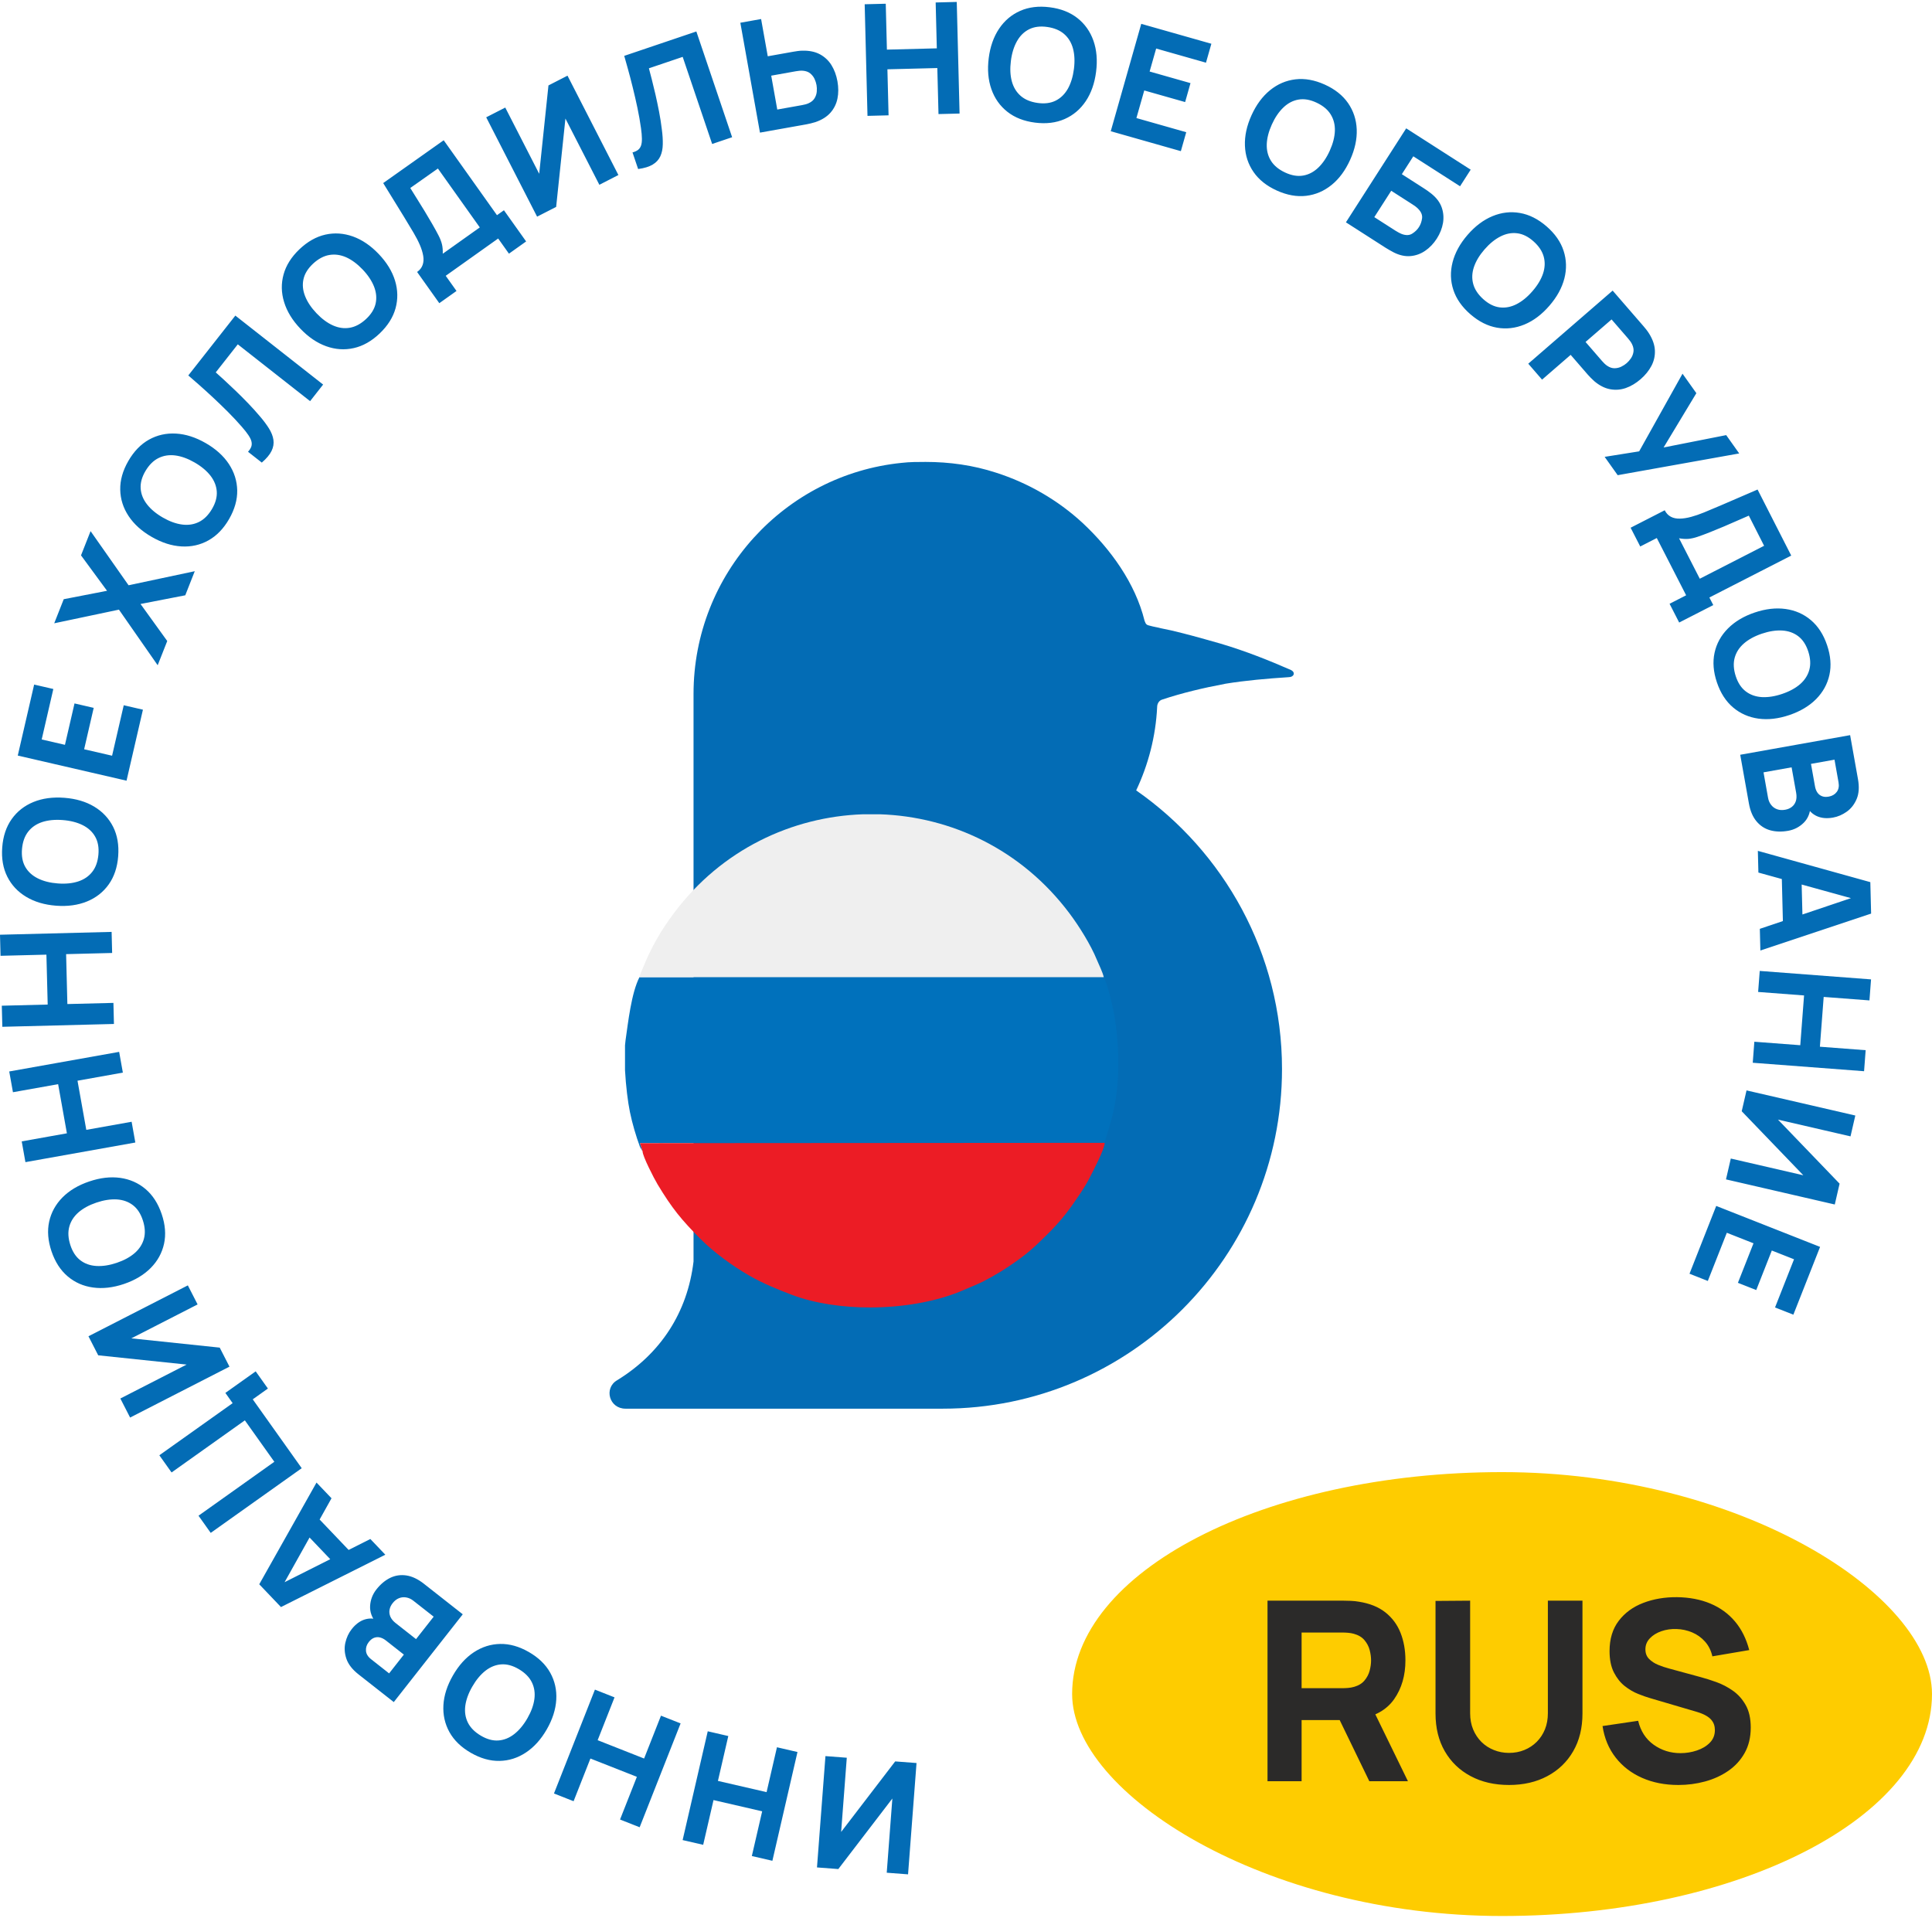 <?xml version="1.0" encoding="UTF-8"?> <svg xmlns="http://www.w3.org/2000/svg" xmlns:xlink="http://www.w3.org/1999/xlink" xmlns:xodm="http://www.corel.com/coreldraw/odm/2003" xml:space="preserve" width="277px" height="275px" version="1.1" style="shape-rendering:geometricPrecision; text-rendering:geometricPrecision; image-rendering:optimizeQuality; fill-rule:evenodd; clip-rule:evenodd" viewBox="0 0 1105.54 1095.34"> <defs> <style type="text/css"> .fil1 {fill:#FECC00} .fil3 {fill:#0071BC} .fil4 {fill:#EC1C25} .fil5 {fill:#EFEFEF} .fil2 {fill:#2B2A29;fill-rule:nonzero} .fil0 {fill:#036CB5;fill-rule:nonzero} </style> </defs> <g id="Слой_x0020_1">  <g id="_2498437665680"> <path class="fil0" d="M472.34 1003.83l-4.84 63.7 12.21 0.93 30.92 -40.36 -3.22 42.46 12.2 0.93 4.85 -63.7 -12.21 -0.93 -30.93 40.37 3.23 -42.47 -12.21 -0.93zm-16 -2.35l-14.36 62.25 -11.76 -2.72 5.91 -25.59 -27.84 -6.43 -5.91 25.6 -11.76 -2.71 14.37 -62.26 11.76 2.72 -5.93 25.68 27.84 6.42 5.93 -25.68 11.75 2.72zm-66.88 -16.37l-23.44 59.44 -11.22 -4.43 9.63 -24.43 -26.58 -10.48 -9.63 24.43 -11.23 -4.42 23.44 -59.44 11.22 4.43 -9.66 24.51 26.58 10.49 9.66 -24.52 11.23 4.42zm-86.85 -40.85c5.53,3.18 9.63,7.14 12.24,11.85 2.63,4.72 3.78,9.87 3.46,15.44 -0.33,5.58 -2.14,11.25 -5.44,16.99 -3.3,5.74 -7.29,10.16 -11.95,13.24 -4.66,3.09 -9.68,4.69 -15.08,4.79 -5.39,0.11 -10.86,-1.44 -16.4,-4.62 -5.54,-3.18 -9.63,-7.14 -12.26,-11.86 -2.61,-4.71 -3.76,-9.86 -3.45,-15.44 0.33,-5.58 2.14,-11.24 5.45,-16.98 3.3,-5.74 7.27,-10.16 11.93,-13.25 4.67,-3.08 9.7,-4.68 15.09,-4.78 5.4,-0.11 10.87,1.44 16.41,4.62zm-5.66 9.85c-3.48,-2.07 -6.84,-3 -10.08,-2.78 -3.23,0.23 -6.25,1.44 -9.08,3.63 -2.8,2.21 -5.32,5.23 -7.53,9.08 -2.22,3.84 -3.54,7.52 -4.01,11 -0.44,3.5 0.04,6.7 1.47,9.6 1.44,2.9 3.9,5.39 7.38,7.46 3.48,2.07 6.84,3 10.07,2.78 3.23,-0.23 6.25,-1.44 9.07,-3.64 2.82,-2.2 5.34,-5.22 7.55,-9.07 2.21,-3.84 3.54,-7.52 4,-11.01 0.45,-3.49 -0.03,-6.68 -1.47,-9.59 -1.43,-2.9 -3.89,-5.39 -7.37,-7.46zm-32.15 -31.43l-39.47 50.23 -20.1 -15.79c-3.58,-2.81 -5.92,-5.79 -7,-8.96 -1.08,-3.18 -1.29,-6.24 -0.61,-9.21 0.68,-2.97 1.88,-5.56 3.62,-7.76 2.21,-2.82 4.68,-4.65 7.4,-5.53 2.74,-0.85 5.45,-0.73 8.16,0.37l-1.37 1.75c-2.63,-3.12 -3.84,-6.42 -3.65,-9.92 0.22,-3.48 1.41,-6.62 3.6,-9.41 2.36,-3 4.99,-5.2 7.88,-6.62 2.9,-1.41 5.98,-1.87 9.24,-1.39 3.27,0.49 6.63,2.06 10.05,4.75l22.25 17.49zm-16.64 1.36l-11.66 -9.15c-1.28,-1.01 -2.64,-1.62 -4.07,-1.86 -1.41,-0.25 -2.81,-0.11 -4.16,0.44 -1.35,0.55 -2.54,1.49 -3.6,2.84 -0.93,1.18 -1.52,2.43 -1.76,3.75 -0.25,1.31 -0.09,2.62 0.46,3.96 0.57,1.3 1.58,2.56 3.04,3.7l11.66 9.16 10.09 -12.84zm-17.06 21.7l-10.32 -8.11c-1.07,-0.84 -2.17,-1.41 -3.3,-1.69 -1.13,-0.29 -2.25,-0.23 -3.35,0.17 -1.1,0.39 -2.13,1.2 -3.1,2.43 -1.2,1.54 -1.75,3.2 -1.61,5 0.13,1.79 1.1,3.4 2.92,4.83l10.32 8.12 8.44 -10.75zm-10.61 -57.16l-59.71 29.96 -12.43 -13.04 32.77 -58.21 8.58 8.99 -28.78 51.47 -1.6 -1.67 52.6 -26.49 8.57 8.99zm-17.71 0.71l-8.16 7.78 -23.27 -24.41 8.16 -7.77 23.27 24.4zm-49.48 -95.8l-8.67 6.17 28.02 39.41 -52.07 37.02 -6.99 -9.83 43.39 -30.86 -16.87 -23.71 -41.94 29.82 -6.99 -9.84 41.94 -29.82 -4.16 -5.86 17.35 -12.34 6.99 9.84zm-45.81 -59.04l-56.87 29.12 5.58 10.9 50.58 5.3 -37.91 19.42 5.58 10.9 56.86 -29.13 -5.58 -10.89 -50.57 -5.31 37.91 -19.41 -5.58 -10.9zm-14.97 -40.8c2.05,6.05 2.5,11.72 1.35,16.98 -1.16,5.27 -3.7,9.9 -7.63,13.87 -3.94,3.97 -9.04,7.02 -15.31,9.15 -6.28,2.12 -12.18,2.79 -17.72,2.02 -5.54,-0.76 -10.37,-2.89 -14.48,-6.38 -4.11,-3.48 -7.2,-8.26 -9.25,-14.31 -2.04,-6.06 -2.5,-11.73 -1.35,-17 1.16,-5.26 3.7,-9.88 7.63,-13.87 3.94,-3.97 9.04,-7.01 15.32,-9.13 6.27,-2.13 12.17,-2.81 17.71,-2.05 5.54,0.78 10.37,2.91 14.48,6.39 4.12,3.49 7.2,8.28 9.25,14.33zm-10.76 3.64c-1.24,-3.86 -3.14,-6.78 -5.72,-8.75 -2.57,-1.96 -5.64,-3.05 -9.21,-3.28 -3.57,-0.2 -7.46,0.4 -11.66,1.82 -4.2,1.42 -7.62,3.3 -10.28,5.6 -2.64,2.33 -4.39,5.05 -5.24,8.18 -0.85,3.13 -0.65,6.62 0.59,10.47 1.24,3.86 3.15,6.78 5.72,8.75 2.57,1.97 5.64,3.06 9.21,3.27 3.57,0.21 7.46,-0.39 11.66,-1.81 4.2,-1.42 7.63,-3.3 10.28,-5.61 2.65,-2.32 4.4,-5.04 5.25,-8.17 0.84,-3.12 0.65,-6.61 -0.6,-10.47zm-4.32 -44.59l-62.89 11.23 -2.12 -11.88 25.85 -4.62 -5.02 -28.12 -25.85 4.61 -2.13 -11.88 62.9 -11.22 2.12 11.87 -25.95 4.64 5.03 28.12 25.94 -4.63 2.12 11.88zm-12.24 -67.84l-63.86 1.62 -0.31 -12.07 26.26 -0.66 -0.73 -28.56 -26.25 0.66 -0.31 -12.06 63.87 -1.62 0.3 12.06 -26.34 0.67 0.72 28.56 26.35 -0.66 0.3 12.06zm2.43 -96.03c-0.48,6.37 -2.29,11.77 -5.41,16.16 -3.12,4.4 -7.27,7.66 -12.44,9.77 -5.18,2.11 -11.07,2.93 -17.68,2.42 -6.6,-0.5 -12.3,-2.19 -17.09,-5.06 -4.8,-2.87 -8.41,-6.72 -10.83,-11.55 -2.42,-4.81 -3.39,-10.42 -2.9,-16.78 0.48,-6.38 2.28,-11.77 5.41,-16.17 3.12,-4.4 7.27,-7.65 12.44,-9.78 5.18,-2.12 11.06,-2.91 17.67,-2.41 6.61,0.5 12.31,2.18 17.1,5.05 4.8,2.89 8.4,6.74 10.83,11.54 2.42,4.83 3.39,10.44 2.9,16.81zm-11.32 -0.86c0.37,-4.04 -0.25,-7.46 -1.85,-10.29 -1.59,-2.82 -3.99,-5.02 -7.19,-6.62 -3.2,-1.58 -7.01,-2.56 -11.44,-2.89 -4.42,-0.34 -8.3,0.05 -11.65,1.13 -3.35,1.11 -6.02,2.92 -8.02,5.47 -2.01,2.55 -3.19,5.84 -3.56,9.88 -0.36,4.03 0.25,7.46 1.84,10.28 1.6,2.82 4,5.02 7.2,6.61 3.2,1.6 7.01,2.57 11.43,2.9 4.43,0.34 8.32,-0.05 11.66,-1.14 3.35,-1.1 6.02,-2.91 8.03,-5.46 2,-2.54 3.18,-5.83 3.55,-9.87zm16.1 -42.33l-62.24 -14.37 9.37 -40.63 10.98 2.53 -6.66 28.88 13.31 3.07 5.47 -23.69 10.98 2.54 -5.47 23.69 15.99 3.69 6.67 -28.88 10.98 2.54 -9.38 40.63zm17.82 -66.06l-22.17 -31.82 -37.03 7.81 5.44 -13.78 24.78 -4.82 -14.89 -20.27 5.47 -13.87 21.74 30.98 37.88 -8.05 -5.43 13.79 -25.61 4.97 15.29 21.19 -5.47 13.87zm40.88 -83.69c-3.18,5.53 -7.14,9.62 -11.85,12.24 -4.72,2.63 -9.86,3.78 -15.44,3.45 -5.59,-0.32 -11.25,-2.13 -16.99,-5.44 -5.74,-3.29 -10.16,-7.28 -13.25,-11.94 -3.08,-4.66 -4.68,-9.69 -4.78,-15.09 -0.11,-5.38 1.43,-10.86 4.62,-16.4 3.19,-5.53 7.14,-9.62 11.85,-12.25 4.71,-2.61 9.86,-3.77 15.45,-3.45 5.58,0.32 11.24,2.14 16.98,5.44 5.75,3.31 10.16,7.28 13.25,11.94 3.08,4.67 4.67,9.7 4.79,15.09 0.1,5.39 -1.45,10.87 -4.63,16.41zm-9.84 -5.67c2.07,-3.48 2.99,-6.83 2.77,-10.07 -0.23,-3.23 -1.44,-6.25 -3.63,-9.08 -2.21,-2.8 -5.23,-5.33 -9.08,-7.54 -3.84,-2.21 -7.52,-3.54 -11,-4 -3.5,-0.45 -6.69,0.04 -9.6,1.47 -2.91,1.43 -5.39,3.89 -7.47,7.37 -2.07,3.49 -2.99,6.85 -2.77,10.08 0.22,3.23 1.44,6.25 3.64,9.07 2.2,2.82 5.22,5.34 9.07,7.55 3.84,2.21 7.51,3.54 11.01,3.99 3.49,0.46 6.68,-0.03 9.59,-1.46 2.91,-1.43 5.39,-3.89 7.47,-7.38zm28.54 -26.61l-7.88 -6.19c0.91,-1.02 1.53,-2 1.86,-2.94 0.33,-0.95 0.34,-1.95 0.08,-3.03 -0.26,-1.05 -0.86,-2.25 -1.78,-3.62 -0.91,-1.35 -2.15,-2.92 -3.71,-4.71 -2.46,-2.85 -5.16,-5.71 -8.08,-8.65 -2.93,-2.9 -5.82,-5.71 -8.71,-8.39 -2.9,-2.69 -5.56,-5.1 -8,-7.25 -2.43,-2.12 -4.38,-3.83 -5.84,-5.09l26.92 -34.25 50.23 39.47 -7.45 9.49 -41.38 -32.51 -12.61 16.05c1.23,1.11 2.83,2.57 4.81,4.35 1.97,1.82 4.13,3.83 6.46,6.08 2.33,2.24 4.72,4.62 7.14,7.13 2.43,2.52 4.72,5.04 6.86,7.59 2.1,2.44 3.84,4.77 5.2,6.96 1.37,2.21 2.22,4.36 2.53,6.48 0.31,2.12 -0.03,4.23 -1.07,6.36 -1.03,2.12 -2.88,4.35 -5.58,6.67zm67.45 -73.9c-4.63,4.41 -9.58,7.21 -14.83,8.38 -5.27,1.18 -10.53,0.82 -15.79,-1.07 -5.26,-1.89 -10.18,-5.23 -14.75,-10.03 -4.57,-4.79 -7.68,-9.87 -9.31,-15.21 -1.65,-5.34 -1.75,-10.62 -0.32,-15.82 1.42,-5.2 4.46,-10.01 9.08,-14.42 4.63,-4.4 9.58,-7.2 14.84,-8.39 5.26,-1.17 10.52,-0.81 15.8,1.07 5.25,1.89 10.16,5.24 14.74,10.04 4.56,4.79 7.68,9.85 9.32,15.2 1.63,5.35 1.73,10.62 0.31,15.82 -1.43,5.21 -4.47,10.02 -9.09,14.43zm-7.83 -8.22c2.96,-2.76 4.8,-5.71 5.51,-8.88 0.7,-3.16 0.39,-6.4 -0.91,-9.74 -1.32,-3.31 -3.5,-6.59 -6.56,-9.8 -3.07,-3.21 -6.21,-5.52 -9.42,-6.96 -3.23,-1.41 -6.43,-1.85 -9.62,-1.3 -3.19,0.55 -6.28,2.2 -9.26,4.95 -2.96,2.75 -4.8,5.71 -5.51,8.88 -0.7,3.16 -0.39,6.4 0.92,9.72 1.31,3.33 3.49,6.6 6.56,9.82 3.06,3.21 6.2,5.52 9.42,6.95 3.22,1.42 6.42,1.87 9.61,1.32 3.2,-0.56 6.28,-2.21 9.26,-4.96zm41.95 -9.1l-12.7 -17.86c1.57,-1.11 2.62,-2.46 3.16,-4.02 0.55,-1.56 0.66,-3.3 0.33,-5.24 -0.33,-1.94 -0.96,-4 -1.92,-6.22 -0.96,-2.23 -2.16,-4.54 -3.58,-6.94 -1.81,-3.06 -3.62,-6.07 -5.43,-9.02 -1.79,-2.93 -3.68,-5.98 -5.64,-9.16 -1.95,-3.15 -4.07,-6.58 -6.33,-10.27l34.62 -24.51 30.49 42.88 3.98 -2.82 12.7 17.85 -9.83 7 -6.17 -8.68 -30.01 21.34 6.17 8.68 -9.84 6.99zm1.98 -28.3l21.19 -15.06 -23.97 -33.7 -15.81 11.14c1.53,2.5 2.94,4.8 4.27,6.87 1.3,2.08 2.62,4.19 3.93,6.35 1.31,2.15 2.75,4.57 4.31,7.28 1.56,2.7 2.8,4.96 3.7,6.74 0.92,1.8 1.56,3.49 1.93,5.03 0.37,1.56 0.51,3.35 0.45,5.35zm100.5 -45.04l-29.12 -56.86 -10.9 5.59 -5.3 50.56 -19.42 -37.9 -10.9 5.58 29.12 56.86 10.9 -5.58 5.31 -50.57 19.42 37.91 10.89 -5.59zm11.29 -3.43l-3.21 -9.5c1.32,-0.36 2.37,-0.84 3.16,-1.45 0.79,-0.61 1.36,-1.44 1.72,-2.48 0.36,-1.03 0.52,-2.36 0.49,-4.01 -0.02,-1.63 -0.19,-3.62 -0.52,-5.97 -0.52,-3.73 -1.2,-7.6 -2.05,-11.66 -0.86,-4.03 -1.75,-7.96 -2.71,-11.79 -0.95,-3.84 -1.85,-7.3 -2.73,-10.44 -0.87,-3.11 -1.57,-5.61 -2.1,-7.46l41.27 -13.96 20.47 60.52 -11.43 3.86 -16.86 -49.84 -19.33 6.54c0.42,1.61 0.95,3.71 1.64,6.29 0.66,2.58 1.36,5.45 2.09,8.61 0.72,3.16 1.41,6.45 2.08,9.88 0.66,3.43 1.19,6.8 1.58,10.09 0.43,3.2 0.62,6.1 0.55,8.69 -0.05,2.59 -0.52,4.86 -1.41,6.8 -0.9,1.94 -2.35,3.53 -4.38,4.74 -2.02,1.22 -4.79,2.06 -8.32,2.54zm69.72 -20.83l-11.23 -62.88 11.88 -2.13 3.81 21.32 14.68 -2.62c0.57,-0.11 1.39,-0.24 2.45,-0.38 1.06,-0.15 2.01,-0.21 2.85,-0.21 3.82,-0.08 7.12,0.61 9.86,2.07 2.72,1.47 4.93,3.52 6.6,6.18 1.65,2.68 2.81,5.76 3.44,9.29 0.62,3.52 0.63,6.83 0,9.88 -0.62,3.07 -1.97,5.77 -4.02,8.1 -2.07,2.32 -4.93,4.11 -8.58,5.36 -0.8,0.26 -1.7,0.51 -2.72,0.75 -1.02,0.25 -1.85,0.43 -2.46,0.53l-26.56 4.74zm9.9 -13.21l14.15 -2.53c0.61,-0.11 1.28,-0.25 2,-0.44 0.71,-0.19 1.36,-0.42 1.94,-0.71 1.53,-0.72 2.63,-1.67 3.32,-2.88 0.69,-1.17 1.1,-2.44 1.2,-3.77 0.11,-1.33 0.06,-2.55 -0.15,-3.69 -0.2,-1.13 -0.57,-2.3 -1.13,-3.52 -0.56,-1.19 -1.38,-2.23 -2.44,-3.13 -1.05,-0.86 -2.42,-1.38 -4.1,-1.53 -0.65,-0.07 -1.34,-0.06 -2.07,0.01 -0.74,0.07 -1.42,0.16 -2.03,0.27l-14.15 2.53 3.46 19.39zm51.63 3.62l-1.61 -63.87 12.06 -0.3 0.66 26.26 28.56 -0.73 -0.66 -26.25 12.07 -0.31 1.61 63.87 -12.06 0.3 -0.67 -26.34 -28.56 0.72 0.66 26.34 -12.06 0.31zm95.9 3.87c-6.34,-0.81 -11.64,-2.88 -15.87,-6.22 -4.24,-3.35 -7.28,-7.65 -9.13,-12.93 -1.85,-5.27 -2.36,-11.19 -1.53,-17.77 0.84,-6.57 2.81,-12.18 5.92,-16.82 3.12,-4.64 7.14,-8.05 12.08,-10.22 4.93,-2.18 10.58,-2.87 16.91,-2.06 6.34,0.8 11.64,2.88 15.88,6.22 4.23,3.34 7.27,7.65 9.14,12.92 1.85,5.27 2.35,11.2 1.51,17.77 -0.84,6.57 -2.8,12.18 -5.91,16.83 -3.12,4.64 -7.15,8.05 -12.08,10.22 -4.94,2.18 -10.59,2.86 -16.92,2.06zm1.43 -11.27c4.01,0.57 7.46,0.13 10.36,-1.32 2.9,-1.45 5.22,-3.74 6.99,-6.85 1.73,-3.12 2.89,-6.88 3.45,-11.28 0.56,-4.4 0.37,-8.3 -0.54,-11.69 -0.93,-3.4 -2.61,-6.17 -5.06,-8.3 -2.44,-2.12 -5.66,-3.47 -9.68,-4.04 -4.01,-0.57 -7.46,-0.13 -10.36,1.32 -2.9,1.45 -5.22,3.73 -6.97,6.85 -1.75,3.12 -2.92,6.88 -3.47,11.28 -0.56,4.4 -0.37,8.3 0.55,11.69 0.93,3.4 2.61,6.16 5.04,8.29 2.45,2.13 5.67,3.48 9.69,4.05zm41.87 16.19l17.45 -61.45 40.12 11.39 -3.08 10.84 -28.51 -8.1 -3.74 13.15 23.39 6.64 -3.07 10.84 -23.39 -6.64 -4.49 15.79 28.51 8.1 -3.08 10.84 -40.11 -11.4zm95.05 33.95c-5.82,-2.63 -10.28,-6.17 -13.33,-10.6 -3.08,-4.45 -4.73,-9.46 -4.94,-15.04 -0.22,-5.59 1.03,-11.4 3.76,-17.44 2.73,-6.03 6.27,-10.81 10.6,-14.34 4.34,-3.52 9.19,-5.6 14.55,-6.23 5.35,-0.63 10.95,0.38 16.78,3.01 5.82,2.63 10.27,6.17 13.34,10.61 3.06,4.44 4.71,9.45 4.94,15.04 0.21,5.58 -1.05,11.39 -3.78,17.43 -2.73,6.03 -6.25,10.82 -10.59,14.34 -4.35,3.52 -9.2,5.6 -14.55,6.23 -5.36,0.63 -10.96,-0.38 -16.78,-3.01zm4.68 -10.35c3.67,1.72 7.1,2.32 10.29,1.78 3.2,-0.53 6.08,-2.03 8.69,-4.5 2.58,-2.47 4.8,-5.71 6.62,-9.76 1.83,-4.04 2.79,-7.82 2.92,-11.34 0.1,-3.52 -0.69,-6.65 -2.4,-9.4 -1.71,-2.76 -4.4,-5 -8.07,-6.72 -3.66,-1.72 -7.09,-2.32 -10.29,-1.78 -3.2,0.53 -6.08,2.03 -8.67,4.5 -2.6,2.47 -4.81,5.71 -6.64,9.76 -1.82,4.04 -2.79,7.82 -2.91,11.34 -0.11,3.52 0.68,6.66 2.39,9.41 1.71,2.75 4.4,4.99 8.07,6.71zm34.84 28.53l34.49 -53.78 36.9 23.65 -6.08 9.49 -26.75 -17.14 -6.56 10.23 12.55 8.05c0.5,0.32 1.19,0.77 2.06,1.38 0.87,0.62 1.63,1.19 2.28,1.71 2.88,2.31 4.85,4.91 5.89,7.8 1.03,2.9 1.28,5.89 0.77,8.98 -0.54,3.1 -1.71,6.08 -3.54,8.94 -1.84,2.86 -4.05,5.19 -6.62,6.95 -2.57,1.77 -5.41,2.8 -8.46,3.06 -3.07,0.26 -6.27,-0.44 -9.59,-2.11 -0.75,-0.37 -1.57,-0.82 -2.47,-1.36 -0.91,-0.52 -1.63,-0.96 -2.16,-1.29l-22.71 -14.56zm16.24 -2.97l12.1 7.75c0.53,0.34 1.12,0.68 1.77,1.03 0.66,0.35 1.27,0.65 1.86,0.88 2.36,0.88 4.36,0.81 5.98,-0.23 1.63,-1.03 2.9,-2.27 3.82,-3.71 0.95,-1.47 1.54,-3.14 1.8,-5.05 0.24,-1.89 -0.52,-3.73 -2.31,-5.5 -0.44,-0.46 -0.96,-0.9 -1.56,-1.36 -0.6,-0.42 -1.16,-0.81 -1.68,-1.14l-12.1 -7.76 -9.68 15.09zm54.99 55.59c-4.83,-4.19 -8.09,-8.85 -9.76,-13.97 -1.68,-5.13 -1.83,-10.41 -0.44,-15.82 1.39,-5.41 4.24,-10.63 8.58,-15.64 4.34,-5.01 9.09,-8.58 14.25,-10.72 5.16,-2.14 10.41,-2.75 15.72,-1.82 5.31,0.92 10.39,3.48 15.22,7.66 4.83,4.19 8.09,8.85 9.76,13.99 1.67,5.12 1.82,10.39 0.45,15.81 -1.39,5.41 -4.25,10.62 -8.59,15.63 -4.34,5.01 -9.08,8.59 -14.25,10.73 -5.17,2.13 -10.41,2.74 -15.72,1.82 -5.31,-0.93 -10.39,-3.49 -15.22,-7.67zm7.43 -8.59c3.03,2.7 6.15,4.25 9.36,4.64 3.22,0.4 6.42,-0.21 9.61,-1.83 3.18,-1.63 6.23,-4.11 9.13,-7.47 2.91,-3.35 4.91,-6.7 6.03,-10.03 1.11,-3.35 1.24,-6.58 0.39,-9.7 -0.86,-3.13 -2.79,-6.04 -5.82,-8.74 -3.02,-2.7 -6.14,-4.25 -9.36,-4.64 -3.21,-0.4 -6.41,0.21 -9.59,1.84 -3.19,1.62 -6.24,4.1 -9.15,7.46 -2.9,3.35 -4.9,6.7 -6.02,10.04 -1.11,3.34 -1.24,6.57 -0.39,9.7 0.85,3.12 2.79,6.03 5.81,8.73zm25.68 36.87l48.29 -41.83 17.66 20.38c0.4,0.48 0.94,1.12 1.6,1.94 0.65,0.83 1.18,1.6 1.62,2.32 2.04,3.27 3.15,6.47 3.29,9.57 0.14,3.09 -0.51,6.04 -1.95,8.81 -1.46,2.79 -3.53,5.35 -6.23,7.69 -2.71,2.34 -5.54,4.02 -8.5,5.06 -2.99,1.02 -5.99,1.23 -9.03,0.65 -3.05,-0.58 -6.04,-2.11 -8.97,-4.59 -0.63,-0.55 -1.32,-1.2 -2.06,-1.97 -0.74,-0.77 -1.31,-1.38 -1.7,-1.82l-9.76 -11.27 -16.36 14.18 -7.9 -9.12zm32.78 -12.44l9.41 10.87c0.41,0.47 0.88,0.96 1.4,1.48 0.54,0.52 1.07,0.96 1.61,1.31 1.4,0.94 2.8,1.4 4.17,1.38 1.37,-0.02 2.66,-0.31 3.86,-0.9 1.19,-0.58 2.21,-1.25 3.09,-2.01 0.87,-0.75 1.69,-1.68 2.44,-2.78 0.74,-1.09 1.22,-2.32 1.44,-3.69 0.2,-1.35 -0.05,-2.79 -0.78,-4.31 -0.27,-0.59 -0.63,-1.18 -1.07,-1.78 -0.44,-0.59 -0.86,-1.13 -1.27,-1.6l-9.41 -10.86 -14.89 12.89zm10.93 65.75l19.75 -3.15 24.81 -44.43 7.92 11.14 -18.74 31.07 35.81 -7.07 7.45 10.49 -69.54 12.44 -7.46 -10.49zm14.86 40.56l19.51 -9.99c0.88,1.71 2.06,2.95 3.53,3.71 1.45,0.77 3.17,1.12 5.13,1.07 1.96,-0.03 4.1,-0.37 6.44,-1 2.33,-0.63 4.79,-1.47 7.38,-2.53 3.29,-1.35 6.53,-2.72 9.71,-4.08 3.16,-1.35 6.45,-2.77 9.87,-4.26 3.4,-1.47 7.11,-3.07 11.08,-4.78l19.26 37.8 -46.84 23.98 2.23 4.34 -19.51 9.99 -5.5 -10.73 9.48 -4.86 -16.79 -32.77 -9.47 4.85 -5.51 -10.74zm27.72 6.04l11.86 23.14 36.8 -18.85 -8.74 -17.25c-2.7,1.14 -5.18,2.22 -7.42,3.23 -2.25,0.99 -4.53,1.99 -6.85,2.98 -2.31,0.99 -4.93,2.05 -7.82,3.21 -2.9,1.15 -5.31,2.05 -7.21,2.69 -1.92,0.65 -3.68,1.03 -5.26,1.18 -1.6,0.14 -3.38,0.02 -5.36,-0.33zm21.67 82.49c-2.05,-6.05 -2.5,-11.72 -1.35,-16.99 1.15,-5.27 3.69,-9.89 7.63,-13.86 3.93,-3.97 9.03,-7.03 15.31,-9.15 6.27,-2.13 12.18,-2.8 17.72,-2.03 5.53,0.77 10.36,2.89 14.48,6.39 4.11,3.48 7.2,8.26 9.24,14.31 2.05,6.05 2.5,11.72 1.35,16.99 -1.15,5.27 -3.7,9.89 -7.62,13.87 -3.94,3.97 -9.05,7.01 -15.32,9.14 -6.28,2.12 -12.18,2.81 -17.72,2.04 -5.54,-0.78 -10.36,-2.91 -14.47,-6.39 -4.12,-3.49 -7.21,-8.27 -9.25,-14.32zm10.75 -3.64c1.25,3.86 3.15,6.77 5.73,8.74 2.57,1.97 5.63,3.06 9.21,3.29 3.56,0.19 7.45,-0.4 11.65,-1.83 4.21,-1.42 7.63,-3.3 10.29,-5.6 2.64,-2.33 4.39,-5.05 5.24,-8.18 0.85,-3.12 0.65,-6.61 -0.59,-10.47 -1.25,-3.86 -3.15,-6.77 -5.73,-8.75 -2.57,-1.96 -5.64,-3.05 -9.21,-3.27 -3.56,-0.21 -7.45,0.39 -11.65,1.81 -4.21,1.43 -7.63,3.3 -10.28,5.62 -2.65,2.32 -4.4,5.04 -5.25,8.16 -0.85,3.13 -0.65,6.62 0.59,10.48zm2.58 45.03l62.89 -11.23 4.49 25.16c0.8,4.48 0.56,8.27 -0.74,11.35 -1.31,3.09 -3.19,5.52 -5.67,7.28 -2.48,1.77 -5.1,2.89 -7.86,3.39 -3.53,0.63 -6.6,0.35 -9.21,-0.81 -2.61,-1.18 -4.56,-3.07 -5.84,-5.7l2.18 -0.39c-0.11,4.08 -1.4,7.35 -3.87,9.83 -2.48,2.45 -5.46,4.01 -8.95,4.63 -3.76,0.67 -7.19,0.56 -10.29,-0.3 -3.1,-0.88 -5.71,-2.58 -7.82,-5.12 -2.13,-2.54 -3.58,-5.94 -4.34,-10.22l-4.97 -27.87zm13.33 10.06l2.6 14.59c0.29,1.6 0.89,2.96 1.8,4.09 0.89,1.14 2.03,1.96 3.41,2.45 1.37,0.49 2.89,0.57 4.58,0.27 1.48,-0.26 2.75,-0.8 3.8,-1.62 1.06,-0.82 1.82,-1.9 2.29,-3.27 0.45,-1.35 0.52,-2.96 0.2,-4.79l-2.61 -14.59 -16.07 2.87zm27.16 -4.85l2.31 12.93c0.24,1.34 0.69,2.49 1.34,3.46 0.65,0.96 1.53,1.66 2.62,2.1 1.08,0.44 2.39,0.52 3.93,0.24 1.92,-0.34 3.43,-1.22 4.53,-2.66 1.1,-1.42 1.44,-3.27 1.03,-5.54l-2.3 -12.93 -13.46 2.4zm-30.4 49.78l64.36 17.9 0.45 18 -63.37 21.13 -0.31 -12.41 55.88 -18.82 0.06 2.31 -56.76 -15.69 -0.31 -12.42zm13.6 11.37l11.26 -0.28 0.86 33.7 -11.27 0.29 -0.85 -33.71zm-12.52 57.34l63.69 4.84 -0.91 12.03 -26.19 -1.99 -2.17 28.49 26.19 1.99 -0.91 12.03 -63.7 -4.84 0.91 -12.03 26.28 1.99 2.17 -28.48 -26.28 -2 0.92 -12.03zm-19.31 119.29l62.25 14.37 2.75 -11.93 -35.25 -36.64 41.5 9.58 2.75 -11.93 -62.25 -14.37 -2.75 11.93 35.25 36.64 -41.5 -9.58 -2.75 11.93zm-5.59 15.19l59.43 23.44 -15.29 38.79 -10.49 -4.13 10.87 -27.57 -12.71 -5.01 -8.91 22.62 -10.49 -4.14 8.92 -22.62 -15.27 -6.02 -10.87 27.57 -10.48 -4.13 15.29 -38.8z"></path> <path class="fil0" d="M738.94 382.4c-12.8,-5.6 -26.13,-10.93 -40.53,-15.2 -7.46,-2.13 -14.93,-4.26 -22.39,-6.13 -4.01,-1.06 -7.73,-1.86 -11.74,-2.66 -1.86,-0.54 -4,-0.8 -5.86,-1.34 -2.4,-0.53 -2.67,-0.8 -3.47,-2.93 -5.33,-21.59 -19.46,-41.06 -35.46,-55.99 -14.13,-13.06 -31.2,-22.92 -49.59,-28.79 -13.07,-4.27 -26.66,-6.13 -40.26,-6.13 -4.54,0 -9.06,0 -13.6,0.53 -66.92,6.67 -119.18,63.46 -119.18,132.25l0 324.75c-3.47,29.32 -18.93,52.79 -43.73,67.98 -7.73,4.54 -4.53,16.27 4.8,16.27l181.58 0c107.18,0 194.09,-87.19 194.09,-194.37 0,-66.12 -33.33,-124.52 -83.45,-159.44 6.93,-14.66 11.2,-30.93 12,-47.73 0,-1.86 1.06,-3.73 2.93,-4.26 11.2,-3.74 23.47,-6.67 36.26,-9.07 11.46,-1.86 23.73,-2.93 35.99,-3.73 3.2,0 4.01,-2.67 1.6,-4l0.01 -0.01z"></path> <rect class="fil1" x="613.5" y="841.31" width="492.04" height="254.02" rx="307.42" ry="336.16"></rect> <path class="fil2" d="M725.3 1018.2l0 -103.32 43.62 0c1,0 2.37,0.02 4.07,0.1 1.7,0.07 3.2,0.24 4.54,0.48 6.17,0.96 11.24,2.98 15.19,6.09 3.94,3.12 6.84,7.01 8.7,11.72 1.87,4.71 2.8,9.98 2.8,15.76 0,8.66 -2.15,16.05 -6.45,22.2 -4.31,6.14 -11.05,9.95 -20.24,11.39l-8.61 0.57 -24.11 0 0 35.01 -19.51 0zm58.26 0l-20.38 -42.05 20.09 -3.87 22.39 45.92 -22.1 0zm-38.75 -53.24l23.25 0c1,0 2.1,-0.04 3.3,-0.14 1.2,-0.1 2.3,-0.28 3.3,-0.58 2.63,-0.71 4.67,-1.93 6.1,-3.63 1.43,-1.7 2.44,-3.59 2.99,-5.67 0.55,-2.08 0.81,-4.04 0.81,-5.91 0,-1.86 -0.26,-3.85 -0.81,-5.93 -0.55,-2.08 -1.56,-3.97 -2.99,-5.66 -1.43,-1.7 -3.47,-2.9 -6.1,-3.62 -1,-0.28 -2.1,-0.47 -3.3,-0.57 -1.2,-0.1 -2.3,-0.14 -3.3,-0.14l-23.25 0 0 31.85zm118.68 55.39c-8.33,0 -15.65,-1.69 -21.96,-5.07 -6.31,-3.37 -11.24,-8.1 -14.78,-14.23 -3.54,-6.12 -5.31,-13.32 -5.31,-21.59l0 -64.43 19.81 -0.15 0 64.43c0,3.4 0.57,6.48 1.72,9.26 1.15,2.77 2.75,5.16 4.78,7.18 2.03,2 4.4,3.53 7.11,4.61 2.7,1.08 5.57,1.63 8.63,1.63 3.15,0 6.1,-0.55 8.8,-1.66 2.7,-1.1 5.04,-2.65 7.06,-4.66 2,-2.01 3.58,-4.4 4.71,-7.17 1.12,-2.78 1.67,-5.84 1.67,-9.19l0 -64.43 19.8 0 0 64.58c0,8.27 -1.77,15.47 -5.31,21.59 -3.54,6.13 -8.46,10.86 -14.78,14.23 -6.31,3.38 -13.63,5.07 -21.95,5.07zm96.86 0c-7.66,0 -14.55,-1.36 -20.69,-4.06 -6.15,-2.7 -11.19,-6.58 -15.14,-11.63 -3.94,-5.04 -6.46,-11.05 -7.51,-18.03l20.38 -3.01c1.43,5.93 4.4,10.5 8.89,13.7 4.5,3.21 9.62,4.81 15.36,4.81 3.21,0 6.31,-0.5 9.32,-1.51 3.02,-1 5.51,-2.48 7.44,-4.45 1.94,-1.96 2.9,-4.37 2.9,-7.24 0,-1.06 -0.14,-2.08 -0.46,-3.06 -0.31,-0.99 -0.84,-1.89 -1.55,-2.76 -0.72,-0.86 -1.72,-1.67 -3.04,-2.43 -1.31,-0.77 -2.99,-1.46 -4.99,-2.08l-26.84 -7.9c-2.01,-0.57 -4.33,-1.38 -6.98,-2.44 -2.66,-1.05 -5.24,-2.56 -7.73,-4.52 -2.48,-1.96 -4.54,-4.57 -6.19,-7.79 -1.65,-3.23 -2.49,-7.3 -2.49,-12.23 0,-6.93 1.74,-12.69 5.24,-17.29 3.49,-4.59 8.15,-8.01 13.99,-10.25 5.83,-2.25 12.29,-3.36 19.37,-3.31 7.13,0.1 13.49,1.32 19.08,3.66 5.6,2.35 10.29,5.74 14.07,10.22 3.78,4.47 6.5,9.94 8.18,16.4l-21.1 3.59c-0.76,-3.35 -2.17,-6.17 -4.23,-8.47 -2.05,-2.29 -4.5,-4.04 -7.34,-5.24 -2.85,-1.19 -5.84,-1.84 -8.95,-1.93 -3.06,-0.1 -5.93,0.31 -8.63,1.24 -2.7,0.93 -4.91,2.3 -6.6,4.07 -1.7,1.77 -2.56,3.87 -2.56,6.31 0,2.25 0.69,4.07 2.08,5.48 1.39,1.41 3.13,2.56 5.24,3.42 2.1,0.86 4.26,1.58 6.46,2.15l17.93 4.88c2.68,0.72 5.65,1.65 8.9,2.82 3.25,1.17 6.39,2.8 9.37,4.88 2.99,2.08 5.46,4.83 7.39,8.23 1.94,3.4 2.9,7.7 2.9,12.91 0,5.55 -1.15,10.38 -3.47,14.52 -2.32,4.14 -5.45,7.56 -9.38,10.26 -3.92,2.7 -8.34,4.73 -13.29,6.07 -4.95,1.35 -10.07,2.01 -15.33,2.01z"></path> <g> <path class="fil3" d="M367.71 657.79l-1.45 -4.72 265.9 -0.18c1.42,-6.44 3.78,-11.39 5.75,-21.88 1.16,-6.21 1.79,-12.85 1.97,-19.58l0 -8.26c-0.21,-7.96 -0.99,-15.86 -2.2,-23.11 -0.93,-5.62 -3.94,-17.82 -6.07,-21.98l-265.69 0c-4.66,9.07 -6.49,25.93 -7.96,36.08 -0.13,0.91 -0.23,1.88 -0.31,2.91l0 14.29c0.48,8.94 1.65,18.26 2.79,23.79 1.4,6.79 3.42,13.62 5.79,20.11l1.48 2.53z"></path> <path class="fil4" d="M367.71 657.79c-0.06,2.58 6.48,15.38 8.57,18.85 8.3,13.76 13.59,20.25 24.78,31.45 7.69,7.7 18.32,15.37 27.72,20.78 7.58,4.37 16.14,7.89 24.31,10.97 13.09,4.95 29.01,7.28 45.02,7.25 18.14,-0.05 36.38,-3.13 50.74,-8.9l9.68 -4.1c5.15,-2.14 13.39,-6.91 18.07,-10.05 10.31,-6.9 14.5,-10.58 23.18,-19.26 8.1,-8.11 12.46,-14.03 18.6,-23.28 1.75,-2.62 3.83,-6 5.34,-9.01 1.99,-3.99 8.07,-15.31 8.44,-19.6l-265.9 0.18 1.45 4.72z"></path> <path class="fil5" d="M365.92 558.08l265.69 0c-0.64,-2.88 -2.77,-7.07 -3.94,-9.91 -3.55,-8.71 -10.25,-19.37 -15.75,-26.69 -27.38,-36.48 -67.68,-55.26 -108.39,-56.62l-9.66 0c-40.77,1.39 -80.98,20.24 -108.03,56.31 -7.66,10.21 -13.21,19.82 -17.96,31.65 -0.7,1.77 -1.59,3.54 -1.96,5.26z"></path> </g> </g> </g> </svg> 